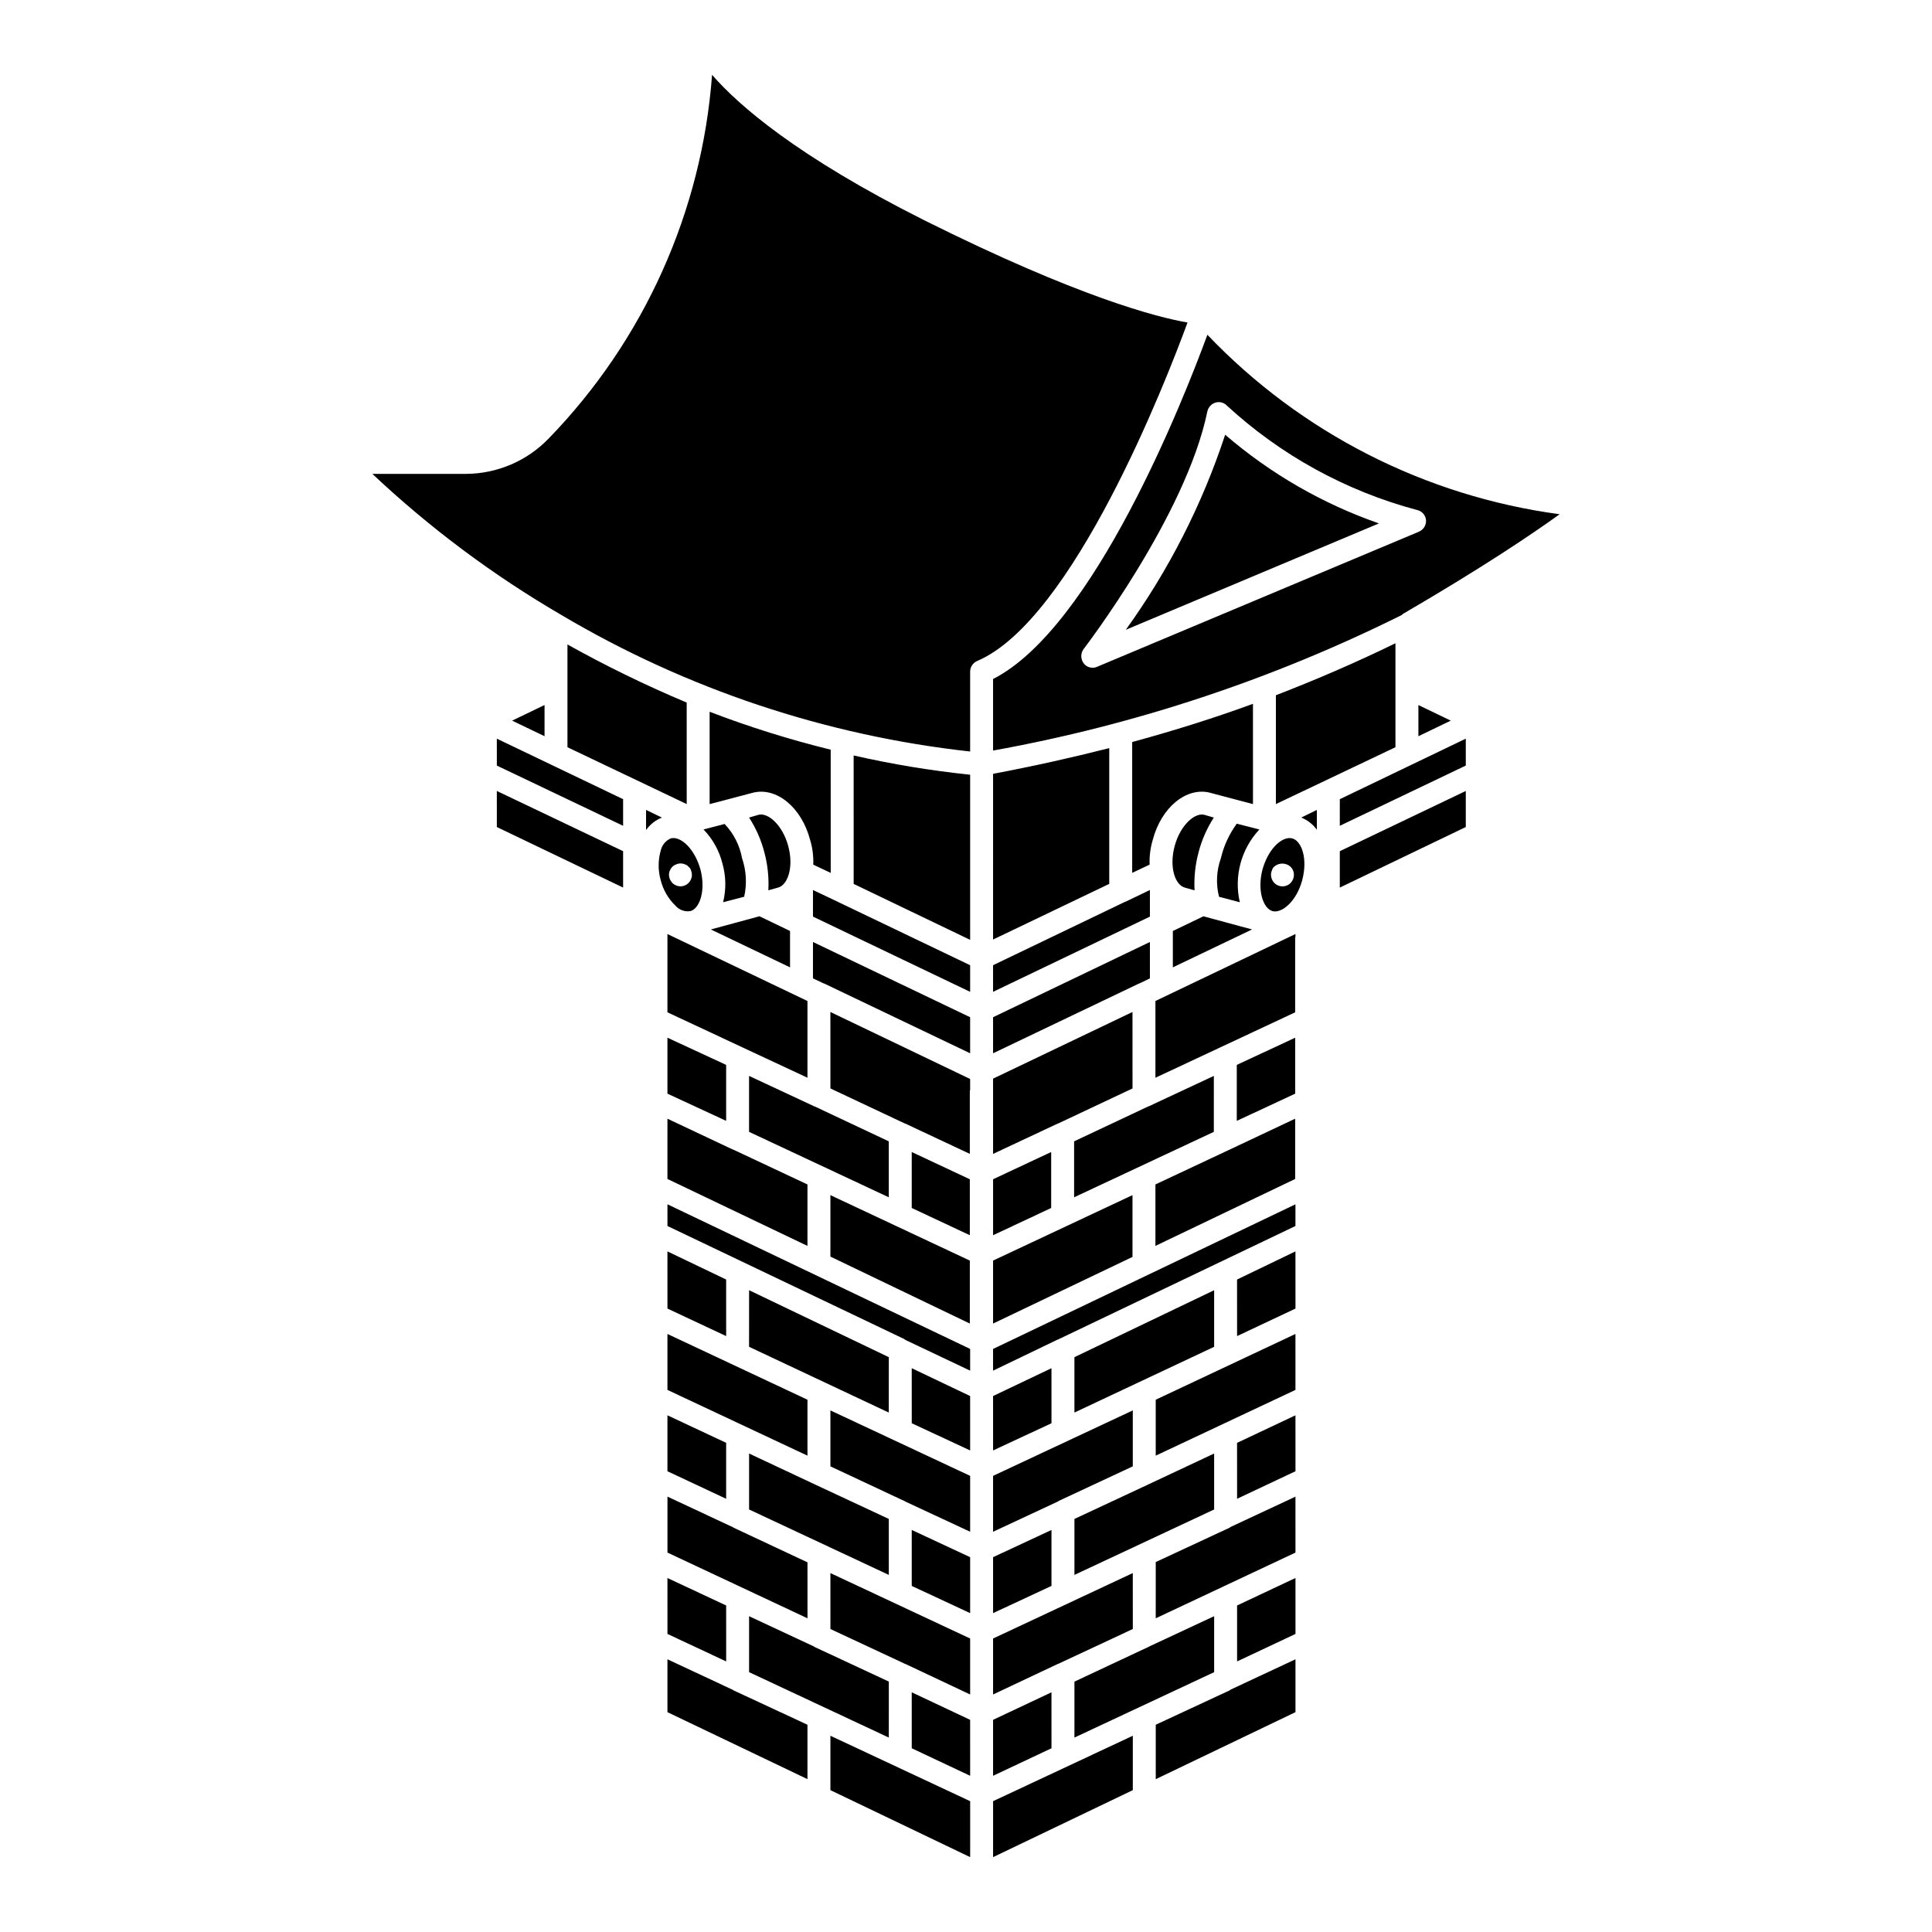 <?xml version="1.0" encoding="UTF-8"?>
<!-- Uploaded to: ICON Repo, www.iconrepo.com, Generator: ICON Repo Mixer Tools -->
<svg fill="#000000" width="800px" height="800px" version="1.1" viewBox="144 144 512 512" xmlns="http://www.w3.org/2000/svg">
 <path d="m402.96 319.17c-1.133 0.488-1.863 1.602-1.863 2.832v21.156c-38.246-4.219-75.152-16.539-108.26-36.141-18.09-10.527-34.918-23.086-50.156-37.434h24.793c8.293-0.035 16.215-3.426 21.961-9.402 25.27-26.051 40.586-60.152 43.27-96.348 6.965 8.023 22.523 21.633 56.312 38.574 40.758 20.336 61.668 25.684 69.688 27.062-5.754 15.719-30.387 78.918-55.746 89.699zm61.012-86.453c24.805 26 57.73 42.777 93.348 47.562-6.969 5.023-20.094 13.934-41.652 26.488 0 0.043-0.035 0.078-0.078 0.078v0.086c-34.254 17.066-70.758 29.176-108.42 35.977v-18.957c26.578-13.535 50.32-73.578 56.801-91.234zm-32.816 87.02c0.559 0.785 1.469 1.238 2.43 1.211 0.391 0.008 0.781-0.07 1.137-0.234l85.32-35.816c1.215-0.527 1.965-1.762 1.867-3.078-0.125-1.332-1.117-2.422-2.43-2.68-18.801-5.012-36.098-14.523-50.402-27.707-0.781-0.785-1.938-1.066-2.992-0.73-1.055 0.336-1.855 1.199-2.113 2.273-5.668 27.629-32.57 62.719-32.816 63.043l0.004-0.004c-0.809 1.109-0.812 2.613-0.004 3.723zm82.652 22.285v-27.551c-10.453 5.102-20.988 9.645-31.684 13.777v28.844zm14.664-7.047-8.582-4.129v8.262zm-35.488 28.922v-5.262l-4.129 2.027c1.652 0.668 3.082 1.789 4.125 3.231zm6.078-1.051 33.387-15.961v-7.129l-33.387 16.039zm0 16.375 33.387-16.047v-9.555l-33.387 15.957zm-9.965-1.945c-1.539 5.672-5.434 8.832-7.859 8.18-2.43-0.652-4.133-5.352-2.672-11.012 1.457-5.195 4.695-8.352 7.211-8.352 0.242 0 0.406 0.082 0.645 0.082 2.508 0.641 4.211 5.34 2.672 11.094zm-2.188-1.457-0.004-0.004c0-0.793-0.32-1.555-0.887-2.109-1.242-1.129-3.137-1.129-4.379 0-0.277 0.262-0.477 0.598-0.566 0.973-0.164 0.355-0.25 0.746-0.246 1.137 0 0.82 0.32 1.605 0.895 2.188 0.551 0.57 1.312 0.895 2.106 0.895 0.82 0.016 1.613-0.309 2.191-0.895 0.57-0.586 0.887-1.375 0.887-2.191zm-15.152-13.531h-0.004c-2 2.738-3.434 5.852-4.211 9.152-1.172 3.277-1.344 6.832-0.488 10.211l5.512 1.457h-0.004c-1.59-6.894 0.355-14.125 5.188-19.289zm-13.777 16.934 2.59 0.727h-0.004c-0.176-3.383 0.18-6.773 1.055-10.047 0.848-3.277 2.215-6.394 4.051-9.238l-2.508-0.727c-2.434-0.652-6.324 2.586-7.863 8.262-1.539 5.672 0.164 10.367 2.68 11.016zm6.727-25.125 8.59 2.269 2.754 0.727-0.004-26.574c-10.375 3.805-20.984 7.125-32.008 10.129v34.672l4.621-2.184c-0.086-2.188 0.188-4.379 0.809-6.481 2.269-8.75 8.996-14.18 15.234-12.566zm-57.531-5.016-0.004 43.91 30.789-14.754v-35.977c-9.883 2.516-20.09 4.789-30.789 6.812zm-36.949 29.164 30.871 14.824v-43.758c-10.387-1.082-20.695-2.785-30.875-5.106zm-10.695-5.102 4.617 2.184-0.004-32.652c-10.895-2.676-21.613-6.031-32.086-10.051v24.465l2.832-0.727 8.586-2.269c6.242-1.617 12.965 3.816 15.234 12.566l0.004-0.004c0.621 2.102 0.898 4.293 0.812 6.481zm-33.551-42.953c-10.809-4.543-21.359-9.684-31.598-15.398v27.23l31.602 15.066zm-46.262 4.785 8.59 4.129v-8.266zm-4.051 11.91 33.461 15.957v-7.051l-33.465-16.039zm0 16.285 33.461 16.043v-9.645l-33.465-15.957zm39.543-4.535v5.352h-0.004c1.051-1.496 2.516-2.652 4.215-3.32zm7.777 25.359c-1.902-1.832-3.25-4.164-3.891-6.723-0.73-2.57-0.73-5.289 0-7.859 0.328-1.445 1.32-2.648 2.676-3.242 0.242 0 0.402-0.082 0.648-0.082 2.512 0 5.754 3.16 7.211 8.352 1.461 5.664-0.242 10.363-2.672 11.012-1.488 0.238-2.996-0.312-3.977-1.461zm-0.812-5.996c0.582 0.574 1.371 0.895 2.188 0.895 1.676-0.027 3.016-1.402 3-3.078-0.012-0.391-0.094-0.777-0.242-1.141-0.09-0.391-0.32-0.738-0.648-0.973-0.258-0.301-0.594-0.523-0.973-0.641-0.723-0.324-1.547-0.324-2.273 0-0.391 0.137-0.75 0.355-1.051 0.641-0.277 0.281-0.496 0.609-0.648 0.973-0.164 0.355-0.246 0.746-0.246 1.137 0.004 0.414 0.086 0.824 0.242 1.207 0.188 0.344 0.406 0.672 0.648 0.977zm13.289-5.106c0.941 3.332 1 6.852 0.164 10.211l5.59-1.457h-0.004c0.762-3.391 0.566-6.926-0.562-10.211-0.621-3.41-2.231-6.566-4.625-9.074l-5.59 1.457h0.004c2.449 2.523 4.184 5.652 5.019 9.07zm17.422-4.699c-1.539-5.672-5.43-8.91-7.856-8.262l-2.512 0.727-0.004 0.004c1.836 2.84 3.207 5.957 4.051 9.234 0.879 3.273 1.234 6.664 1.055 10.047l2.59-0.727c2.508-0.652 4.211-5.356 2.672-11.023zm-20.504 22.121 20.984 10.043v-9.641l-8.102-3.894zm74.789 16.531 41.566-19.93v-7.055l-6.402 3.078c-0.078 0-0.164 0.078-0.242 0.078l-34.926 16.773zm-41.242-23.906-6.484-3.078v7.051l41.652 19.934v-7.051l-35.008-16.773c-0.062-0.012-0.117-0.039-0.16-0.082zm-6.484 20.34 2.59 1.219c0.168 0.078 0.246 0.156 0.406 0.156l38.652 18.477v-9.555l-41.648-19.938zm47.727 19.852 38.488-18.398c0.18-0.094 0.371-0.172 0.566-0.234l2.512-1.219v-9.641l-41.566 19.934zm55.746-36.301-8.102 3.894v9.633l20.988-10.043zm-12.719 42.785 37.031-17.34v-19.609c0-0.246 0.078-0.324 0.078-0.492v-0.648l-37.109 17.746zm-129.32-37.035-0.004 19.695 37.109 17.336v-20.336l-37.109-17.746zm43.188 39.867 19.609 9.238c0.078 0 0.164 0.078 0.242 0.078l17.094 8.023v-16.691c0-0.082 0.082-0.156 0.082-0.234v-2.922l-37.031-17.75zm43.109 17.348 17.098-8.023c0.082 0 0.156-0.078 0.242-0.078l19.613-9.242-0.008-20.266-36.949 17.668zm80.059-30.793-15.477 7.211v14.828l15.477-7.207zm-38.977 18.23-19.609 9.234v14.828l37.027-17.34 0.004-14.828-17.344 8.105zm-41.082 34.113 15.395-7.219v-14.832l-15.395 7.219zm-6.164-14.828-15.395-7.219v14.828l15.395 7.219zm-41.328-19.375-17.176-8.016v14.828l37.027 17.34v-14.828l-19.602-9.234c-0.09 0.012-0.184-0.023-0.246-0.09zm-38.809-18.145v14.832l15.559 7.207v-14.828zm0 37.438 37.109 17.742v-16.285l-19.688-9.246h-0.078l-17.34-8.18zm43.188 20.574 36.949 17.746v-16.688l-36.949-17.344zm43.109 17.746 36.949-17.66v-16.375l-36.949 17.344zm43.027-36.867v16.285l37.031-17.734v-15.973l-17.344 8.18zm-43.027 49.348 17.18-8.266-0.004 0.004c0.094 0.012 0.184-0.02 0.242-0.09l62.715-29.98v-5.75l-80.137 38.332zm-86.293-38.336 62.797 29.98c0.078 0.09 0.164 0.09 0.164 0.168l17.258 8.188v-5.754l-80.215-38.332zm0 21.883 15.559 7.293-0.004-14.988-15.559-7.457zm58.664 12.879-37.027-17.742-0.008 14.996 37.027 17.426zm6.078 17.508 15.477 7.215-0.004-14.422-15.477-7.375zm21.555 7.215 15.477-7.215-0.004-14.582-15.477 7.375zm64.66-30.309 15.477-7.293-0.008-15.152-15.477 7.457zm-6.078-12.156-37.027 17.742v14.676l37.027-17.422zm-15.48 43.84 37.031-17.422-0.004-14.824-37.027 17.422zm-43.105 20.172 17.18-8.016c0.078-0.082 0.156-0.082 0.242-0.168l19.605-9.152v-14.824l-37.027 17.344zm-43.109-17.336 19.527 9.152c0.164 0.082 0.246 0.082 0.324 0.168l17.18 8.016v-14.816l-37.031-17.344zm-43.188-20.258 37.109 17.422v-14.824l-37.109-17.422zm0 6.727v14.828l15.559 7.301v-14.828zm58.664 27.469-19.605-9.156c-0.043-0.043-0.102-0.074-0.164-0.078l-17.258-8.102v14.828l37.027 17.336zm6.078 17.75 15.477 7.211v-14.832l-15.477-7.211zm21.555-7.621v14.828l15.477-7.211v-14.824zm58.586-27.469-17.258 8.105c-0.082 0-0.082 0-0.16 0.078l-19.609 9.156v14.828l37.027-17.336zm6.078 11.996 15.477-7.301-0.008-14.82-15.477 7.301zm-1.863 7.609-19.691 9.156-0.004 14.91 37.031-17.418-0.004-14.824-17.34 8.102zm-45.375 36.062 19.605-9.16-0.004-14.824-37.027 17.344v14.828l17.18-8.105c0.09 0.012 0.176-0.02 0.242-0.078zm-60.531-9.16 19.613 9.16-0.008 0.008c0.066 0.059 0.152 0.086 0.242 0.078l17.18 8.105v-14.832l-37.031-17.34zm-6.078-17.668-19.688-9.234c0-0.078 0-0.078-0.078-0.078l-17.34-8.102v14.828l37.109 17.418zm-37.109 18.973 15.559 7.285-0.004-14.824-15.559-7.285zm58.664 12.633-19.609-9.148c-0.078-0.078-0.164-0.078-0.246-0.168l-17.176-8.016v14.828l37.027 17.336zm-41.328 2.195-17.34-8.109v14.012l37.109 17.75-0.004-14.418-19.684-9.152c0-0.078 0-0.078-0.082-0.078zm25.848 26.57 37.035 17.754v-14.828l-37.035-17.34zm21.555-11.098 15.477 7.293-0.004-14.828-15.477-7.293zm21.555 7.293 15.477-7.293-0.004-14.828-15.477 7.293zm62.801-22.684-19.691 9.156v14.426l37.027-17.758v-14.012l-17.34 8.109zm-4.215-19.609-17.18 8.016c-0.078 0.086-0.164 0.086-0.324 0.168l-19.523 9.156v14.828l37.027-17.336zm6.078 11.988 15.477-7.285-0.004-14.828-15.477 7.285zm-64.664 51.863 37.027-17.75 0.004-14.418-37.027 17.336zm61.5-376.95 0.004-0.004c-6.078 18.48-14.961 35.918-26.336 51.699l67.094-28.195c-14.941-5.203-28.77-13.176-40.758-23.504z"/>
</svg>